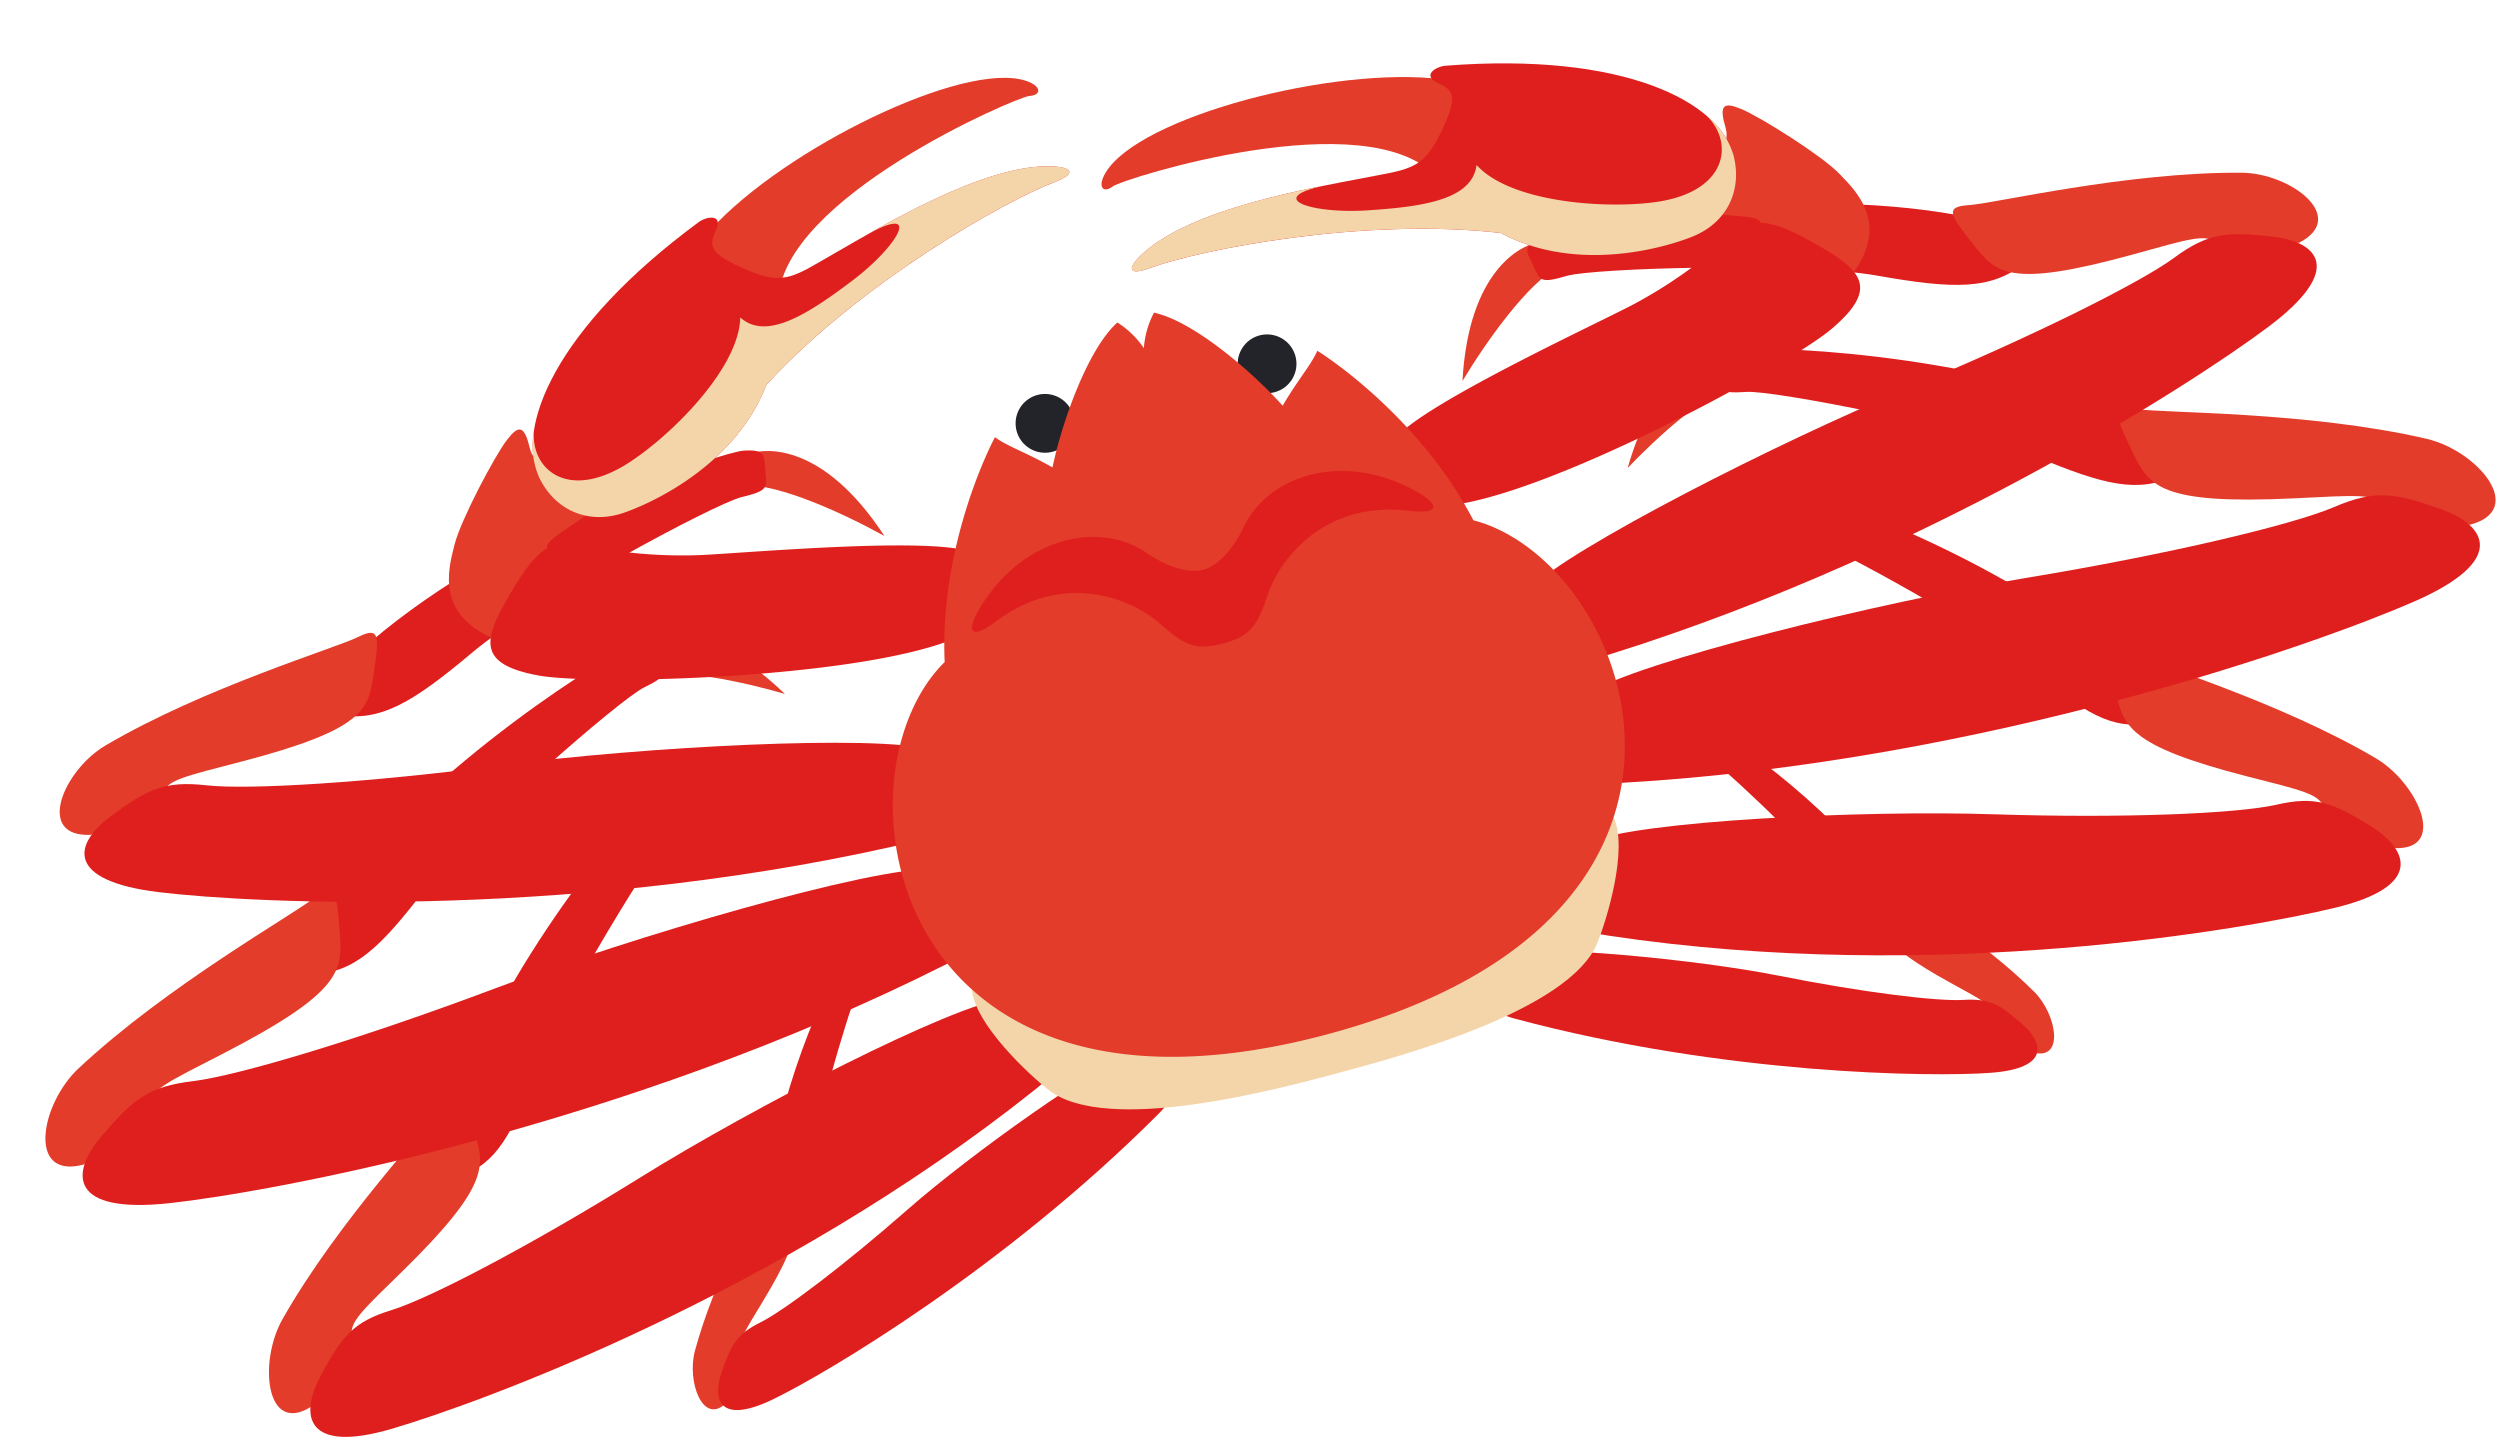 <svg xmlns="http://www.w3.org/2000/svg" width="580.396" height="336.292" viewBox="0 0 580.396 336.292">
  <g id="グループ_19838" data-name="グループ 19838" transform="matrix(0.966, -0.259, 0.259, 0.966, -772.972, -223.816)">
    <g id="グループ_19828" data-name="グループ 19828" transform="translate(761.027 678.486)">
      <path id="パス_84639" data-name="パス 84639" d="M682.321,622.537c-6.986,4.3-7.912-6.995-4.224-13.36,8.647-14.932,22.725-29.478,24.815-32.576s2.674-1.45,4.46,3.919,2.751,8.339-10.957,21.528c-5.992,5.765-8.356,7.772-7.707,9.894Z" transform="translate(-675.97 -526.688)" fill="#e33c2a"/>
      <path id="パス_84640" data-name="パス 84640" d="M791.5,572.8c-8.251.165-42.4,12.791-60.231,21.589s-33.9,15.277-39.856,16.485c-5.935,1.2-7.906,3.209-11.726,8.937-3.8,5.711-3.386,11.612,10.065,9.037s59.707-15.522,103.3-40.7c5.178-2.985,9.105-6.855,5.127-15.345Z" transform="translate(-672.916 -530.834)" fill="#df1f1d"/>
      <path id="パス_84641" data-name="パス 84641" d="M697.358,560.639c1.279-1.5,7.579-5.858,20.278,1.939-5.608-.256-15.385.043-19.29,2.552Z" transform="translate(-636.445 -558.067)" fill="#e33c2a"/>
      <path id="パス_84642" data-name="パス 84642" d="M686.1,606.6c8.447-22.978,28.444-45.393,31.013-47.042s2.683-.6,3.819,1.276,1.458,2.128-1.216,4.608-17.456,25.895-21.27,35.974-6.277,14.488-11.714,16.3Z" transform="translate(-657.247 -556.838)" fill="#df1f1d"/>
    </g>
    <g id="グループ_19829" data-name="グループ 19829" transform="translate(665.697 631.803)">
      <path id="パス_84643" data-name="パス 84643" d="M686.274,543.4c2.461-1.723,13.429-5.753,29.2,10.6-8.191-2.509-22.728-5.807-29.466-3.583Z" transform="translate(-562.088 -541.676)" fill="#e33c2a"/>
      <path id="パス_84644" data-name="パス 84644" d="M665.3,600.182c21.238-30.7,59.325-56.158,63.746-57.614s4.189.145,5.152,3.349,1.344,3.7-3.549,6.34-35.669,31.571-45.145,44.985-14.79,19-23.5,19.592Z" transform="translate(-606.46 -541.03)" fill="#df1f1d"/>
      <path id="パス_84645" data-name="パス 84645" d="M650.518,623.326c-11.951,3.674-9.014-13.352-1.137-21.344,18.467-18.755,44.814-34.835,49.078-38.628,4.264-3.774,4.491-1.116,5.081,7.488s.886,13.366-24.394,27.6c-11.051,6.232-15.3,8.291-15.149,11.68Z" transform="translate(-642.498 -504.706)" fill="#e33c2a"/>
      <path id="パス_84646" data-name="パス 84646" d="M826.025,565.971c-12.437-1.811-63.4,9.276-92.411,18.074s-54.82,14.537-64.056,14.875c-9.253.325-12.7,2.857-19.865,10.51s-8,16.63,12.885,16.117,94.254-6.719,164.61-37.415c8.69-3.791,11.039-7.223,10.128-14.266Z" transform="translate(-637.672 -497.139)" fill="#df1f1d"/>
    </g>
    <g id="グループ_19830" data-name="グループ 19830" transform="translate(629.946 598.906)">
      <path id="パス_84647" data-name="パス 84647" d="M688.984,530.622c3.122-1,16.046-1.752,28.7,19.489-8.163-4.993-22.99-12.708-30.853-12.486Z" transform="translate(-524.812 -529.937)" fill="#e33c2a"/>
      <path id="パス_84648" data-name="パス 84648" d="M662.621,569.023c31.138-24.548,79.065-38.745,84.231-38.89s4.489,1.415,4.663,4.941c.185,3.509.467,4.138-5.525,5.323s-46.942,21.078-60.772,31.748-21.047,14.7-30.6,12.68Z" transform="translate(-584.355 -530.125)" fill="#df1f1d"/>
      <path id="パス_84649" data-name="パス 84649" d="M637.457,589.887c-13.907.111-6.183-16.174,4.466-21.856,24.955-13.332,57.7-21.622,63.31-24.146s5.149.222,3.5,9.074-2.626,13.73-33.718,20.486c-13.6,2.945-18.738,3.742-19.487,7.2Z" transform="translate(-629.946 -506.351)" fill="#e33c2a"/>
      <path id="パス_84650" data-name="パス 84650" d="M841.59,555.911c-13.412-4.306-71.711-2.971-105.361.345s-63.193,4.124-73.469,2.649-14.539.43-23.855,6.875c-9.3,6.448-11.879,15.488,11.276,19.079,23.18,3.572,105.4,10.393,188.8-6.941Z" transform="translate(-625.876 -487.498)" fill="#df1f1d"/>
    </g>
    <g id="グループ_19831" data-name="グループ 19831" transform="translate(652.905 561.883)">
      <path id="パス_84651" data-name="パス 84651" d="M702.557,517.576c3.426-.3,16.84,1.888,24.918,26.541-7.214-6.989-20.617-18.282-28.72-19.871Z" transform="translate(-525.741 -516.339)" fill="#e33c2a"/>
      <path id="パス_84652" data-name="パス 84652" d="M673.806,537.769c37.512-17.988,89.842-21.52,95.163-20.478s4.266,2.475,3.643,6.112c-.627,3.654-.476,4.346-6.878,4.19s-52.906,10.808-69.5,18.552-24.929,10.23-34.251,5.953Z" transform="translate(-593.707 -517.126)" fill="#df1f1d"/>
      <path id="パス_84653" data-name="パス 84653" d="M643.9,552.2c-12.794-2.751-2.344-16.131,8.613-19.168,25.672-7.1,57.463-7.98,63.145-9.137s4.691,1.259,1.347,9.054-5.24,12.082-35.2,11.874c-13.1-.091-17.994-.416-19.393,2.606Z" transform="translate(-638.007 -505.124)" fill="#e33c2a"/>
      <path id="パス_84654" data-name="パス 84654" d="M835.342,569.255c-11.381-6.827-65.121-18.1-96.686-22.272s-58.83-9.769-67.924-13.326-13.437-2.717-23.351,1.193-14.215,11.66,6.249,19.905c20.48,8.248,94.413,32.132,174.595,34.129Z" transform="translate(-635.983 -490.741)" fill="#df1f1d"/>
    </g>
    <path id="パス_84655" data-name="パス 84655" d="M721.462,525.825a6.82,6.82,0,1,1,6.827,6.815A6.816,6.816,0,0,1,721.462,525.825Z" transform="translate(169.129 48.228)" fill="#23242a"/>
    <path id="パス_84656" data-name="パス 84656" d="M753.841,525.825a6.82,6.82,0,1,0-6.821,6.815A6.816,6.816,0,0,0,753.841,525.825Z" transform="translate(203.761 48.228)" fill="#23242a"/>
    <g id="グループ_19832" data-name="グループ 19832" transform="translate(753.868 492.908)">
      <path id="パス_84657" data-name="パス 84657" d="M681.691,557.1c-13.19-9.438-7.274-19.17-4.38-24.362s14.38-17.524,18.031-20.321,4.813-2.25,4.66,3.324,10.3,14.633,10.3,14.633,5.457,1.159-2.871,4.1-11.315,3.606-8.4,5.921Z" transform="translate(-673.457 -459.886)" fill="#e33c2a"/>
      <path id="パス_84658" data-name="パス 84658" d="M785.678,545.591c-12.848-5.56-47.4-11.631-57.6-13.842a110.989,110.989,0,0,1-27.017-9.968c-6.152-3.363-11.463.575-19.19,8.393s-10.162,12.811,2.748,18.885,84.65,23.072,101.978,15Z" transform="translate(-669.673 -441.778)" fill="#df1f1d"/>
      <path id="パス_84659" data-name="パス 84659" d="M712.268,509.268c22.728-13.406,68.1-21.745,78.658-12.352,1.794,1.595,1.535,3.321-1.273,2.788s-61.695,7.915-68.522,30.779l-24.16-8.527Z" transform="translate(-630 -492.908)" fill="#e33c2a"/>
      <path id="パス_84660" data-name="パス 84660" d="M683.067,546.26c-2.475-12.529,12.389-32.63,51.154-47.793,2.039-.792,6.038-.4,3.338,2.856s-2.839,4.97,4.645,10.857,10.318,4.13,20.947,1.364,38.828-11.273,54.079-6.172c3.526,1.179,5,2.962-.937,3.543-12.076,1.179-49.679,10.925-76.71,28.1-11.19,15.411-31.13,19.5-39.622,20.133S684.742,554.744,683.067,546.26Z" transform="translate(-656.181 -483.282)" fill="#df1f1d"/>
      <path id="パス_84661" data-name="パス 84661" d="M816.3,505.945c5.941-.581,4.463-2.364.937-3.543-12.441-4.158-33.479.723-46.58,4.175l-.014.006c15.391-4.042,6.6,4.36-5.422,9.242s-23.024,8.416-27.458,1.566c-3.233,11.162-22.061,22.01-33.328,25.741-16.237,5.391-22.776-4.181-19.763-12.685a18.333,18.333,0,0,0-1.6,10.843c1.675,8.484,8.4,13.511,16.895,12.888s28.432-4.722,39.622-20.133C766.616,516.871,804.219,507.125,816.3,505.945Z" transform="translate(-656.182 -478.312)" fill="#f4d5aa"/>
    </g>
    <g id="グループ_19833" data-name="グループ 19833" transform="translate(960.274 678.486)">
      <path id="パス_84662" data-name="パス 84662" d="M805.167,622.537c6.989,4.3,7.915-6.995,4.227-13.36-8.652-14.932-22.728-29.478-24.821-32.576s-2.666-1.45-4.457,3.919-2.754,8.339,10.962,21.528c5.987,5.765,8.35,7.772,7.7,9.894Z" transform="translate(-684.625 -526.688)" fill="#e33c2a"/>
      <path id="パス_84663" data-name="パス 84663" d="M754.231,572.8c8.254.165,42.4,12.791,60.234,21.589s33.909,15.277,39.853,16.485,7.915,3.209,11.725,8.937c3.808,5.711,3.389,11.612-10.062,9.037s-59.71-15.522-103.3-40.7c-5.175-2.985-9.1-6.855-5.127-15.345Z" transform="translate(-745.929 -530.834)" fill="#df1f1d"/>
      <path id="パス_84664" data-name="パス 84664" d="M782.261,560.639c-1.287-1.5-7.587-5.858-20.287,1.939,5.61-.256,15.385.043,19.3,2.552Z" transform="translate(-716.277 -558.067)" fill="#e33c2a"/>
      <path id="パス_84665" data-name="パス 84665" d="M803.5,606.6c-8.45-22.978-28.441-45.393-31.016-47.042s-2.677-.6-3.819,1.276-1.458,2.128,1.216,4.608,17.453,25.895,21.275,35.974,6.277,14.488,11.706,16.3Z" transform="translate(-705.461 -556.838)" fill="#df1f1d"/>
    </g>
    <g id="グループ_19834" data-name="グループ 19834" transform="translate(982.67 631.803)">
      <path id="パス_84666" data-name="パス 84666" d="M799.3,543.4c-2.463-1.723-13.426-5.753-29.2,10.6,8.188-2.509,22.722-5.807,29.46-3.583Z" transform="translate(-723.657 -541.676)" fill="#e33c2a"/>
      <path id="パス_84667" data-name="パス 84667" d="M848.385,600.182c-21.238-30.7-59.317-56.158-63.745-57.614-4.412-1.458-4.187.145-5.152,3.349s-1.336,3.7,3.554,6.34,35.666,31.571,45.142,44.985,14.8,19,23.505,19.592Z" transform="translate(-707.399 -541.03)" fill="#df1f1d"/>
      <path id="パス_84668" data-name="パス 84668" d="M855.644,623.326c11.95,3.674,9.017-13.352,1.136-21.344-18.458-18.755-44.806-34.835-49.078-38.628-4.264-3.774-4.491-1.116-5.075,7.488s-.886,13.366,24.391,27.6c11.051,6.232,15.3,8.291,15.149,11.68Z" transform="translate(-663.84 -504.706)" fill="#e33c2a"/>
      <path id="パス_84669" data-name="パス 84669" d="M765.266,565.971c12.435-1.811,63.4,9.276,92.411,18.074s54.82,14.537,64.062,14.875,12.7,2.857,19.857,10.51,8.009,16.63-12.876,16.117c-20.9-.527-94.254-6.719-164.61-37.415-8.7-3.791-11.045-7.223-10.133-14.266Z" transform="translate(-753.793 -497.139)" fill="#df1f1d"/>
    </g>
    <g id="グループ_19835" data-name="グループ 19835" transform="translate(1002.534 598.906)">
      <path id="パス_84670" data-name="パス 84670" d="M797.491,530.622c-3.116-1-16.04-1.752-28.706,19.489,8.163-4.993,22.993-12.708,30.862-12.486Z" transform="translate(-745.949 -529.937)" fill="#e33c2a"/>
      <path id="パス_84671" data-name="パス 84671" d="M866.76,569.023c-31.138-24.548-79.071-38.745-84.234-38.89s-4.486,1.415-4.665,4.941c-.185,3.509-.458,4.138,5.528,5.323s46.942,21.078,60.769,31.748,21.05,14.7,30.611,12.68Z" transform="translate(-729.309 -530.125)" fill="#df1f1d"/>
      <path id="パス_84672" data-name="パス 84672" d="M880.83,589.887c13.913.111,6.186-16.174-4.452-21.856-24.969-13.332-57.71-21.622-63.324-24.146s-5.149.222-3.492,9.074,2.62,13.73,33.718,20.486c13.591,2.945,18.735,3.742,19.481,7.2Z" transform="translate(-672.63 -506.351)" fill="#e33c2a"/>
      <path id="パス_84673" data-name="パス 84673" d="M760.767,555.911c13.414-4.306,71.717-2.971,105.359.345s63.2,4.124,73.474,2.649c10.262-1.475,14.536.43,23.85,6.875s11.888,15.488-11.275,19.079c-23.172,3.572-105.4,10.393-188.8-6.941Z" transform="translate(-760.767 -487.498)" fill="#df1f1d"/>
    </g>
    <g id="グループ_19836" data-name="グループ 19836" transform="translate(993.554 561.883)">
      <path id="パス_84674" data-name="パス 84674" d="M782.529,517.576c-3.423-.3-16.832,1.888-24.915,26.541,7.211-6.989,20.617-18.282,28.726-19.871Z" transform="translate(-757.614 -516.339)" fill="#e33c2a"/>
      <path id="パス_84675" data-name="パス 84675" d="M864.781,537.769c-37.52-17.988-89.848-21.52-95.162-20.478s-4.275,2.475-3.648,6.112c.624,3.654.473,4.346,6.875,4.19s52.906,10.808,69.5,18.552,24.929,10.23,34.26,5.953Z" transform="translate(-743.14 -517.126)" fill="#df1f1d"/>
      <path id="パス_84676" data-name="パス 84676" d="M875.578,552.2c12.785-2.751,2.336-16.131-8.615-19.168-25.672-7.1-57.468-7.98-63.142-9.137-5.69-1.165-4.691,1.259-1.347,9.054s5.232,12.082,35.2,11.874c13.1-.091,17.991-.416,19.393,2.606Z" transform="translate(-679.728 -505.124)" fill="#e33c2a"/>
      <path id="パス_84677" data-name="パス 84677" d="M758.449,569.255c11.375-6.827,65.115-18.1,96.683-22.272s58.833-9.769,67.921-13.326,13.44-2.717,23.351,1.193,14.218,11.66-6.248,19.905-94.408,32.132-174.6,34.129Z" transform="translate(-756.071 -490.741)" fill="#df1f1d"/>
    </g>
    <g id="グループ_19837" data-name="グループ 19837" transform="translate(924.4 513.586)">
      <path id="パス_84678" data-name="パス 84678" d="M809.81,557.1c13.189-9.438,7.277-19.17,4.383-24.362s-14.383-17.524-18.037-20.321c-3.634-2.791-4.81-2.25-4.66,3.324s-10.3,14.633-10.3,14.633-5.451,1.159,2.877,4.1c8.311,2.948,11.31,3.606,8.4,5.921Z" transform="translate(-648.119 -480.565)" fill="#e33c2a"/>
      <path id="パス_84679" data-name="パス 84679" d="M752.855,545.591c12.851-5.56,47.412-11.631,57.605-13.842a110.987,110.987,0,0,0,27.017-9.968c6.152-3.363,11.463.575,19.19,8.393s10.168,12.811-2.751,18.885-84.65,23.072-101.972,15Z" transform="translate(-698.938 -462.456)" fill="#df1f1d"/>
      <path id="パス_84680" data-name="パス 84680" d="M813.705,506.451c-24.829-8.914-70.971-8.6-79.592,2.609-1.458,1.9-.877,3.54,1.777,2.495s62.082-3.785,73.087,17.4l22.126-12.9Z" transform="translate(-733.333 -500.168)" fill="#e33c2a"/>
      <path id="パス_84681" data-name="パス 84681" d="M875.686,539.1c.085-12.776-18.285-29.734-59.206-37.352-2.139-.4-6,.72-2.74,3.42s3.711,4.352-2.523,11.526c-6.24,7.191-9.376,6-20.324,5.269s-40.255-3.8-54.275,4.078c-3.253,1.814-4.366,3.845,1.572,3.3,12.093-1.1,50.846,1.43,80.626,13.232,13.879,13.047,34.228,13.326,42.693,12.349S875.62,547.751,875.686,539.1Z" transform="translate(-732.183 -497.397)" fill="#df1f1d"/>
      <path id="パス_84682" data-name="パス 84682" d="M738.19,516.945c-5.938.547-4.825-1.484-1.572-3.3,11.432-6.42,33.017-5.562,46.532-4.631h.011c-15.875-1.082-5.662,5.522,7.063,8.063s24.192,3.947,27.265-3.6c5.272,10.358,25.8,17.484,37.569,19.036,16.955,2.253,21.586-8.368,17.026-16.16a18.344,18.344,0,0,1,3.6,10.35c-.066,8.653-5.713,14.839-14.178,15.821s-28.814.7-42.693-12.349C789.036,518.374,750.283,515.848,738.19,516.945Z" transform="translate(-732.183 -485.003)" fill="#f4d5aa"/>
    </g>
    <path id="パス_84683" data-name="パス 84683" d="M860.481,564.42c1.4,8.083-7.79,22.662-11.176,27.145-10.287,13.608-51.117,13.608-65.947,13.608s-55.657,0-65.947-13.608c-3.386-4.483-12.574-19.062-11.167-27.145Z" transform="translate(140.737 132.16)" fill="#f4d5aa"/>
    <path id="パス_84684" data-name="パス 84684" d="M788.939,687.2c105.834,0,96.427-87.854,63.535-106.469-4.964-22.591-18.891-40.955-24.789-47.38-2.56,3.084-5.8,5.024-11.082,10.219-4.959-9.74-15.024-24.382-23.263-28.586a20.91,20.91,0,0,0-4.4,7.345,20.9,20.9,0,0,0-4.4-7.345c-8.242,4.2-18.3,18.846-23.257,28.586-5.286-5.195-8.524-7.134-11.088-10.219-5.9,6.425-19.828,24.79-24.784,47.38C692.514,599.348,683.113,687.2,788.939,687.2Z" transform="translate(135.157 40.801)" fill="#e33c2a"/>
    <path id="パス_84685" data-name="パス 84685" d="M769.161,545.9c3.85,0,8.453-3.364,11.515-7,8.291-9.874,24.445-10.629,37.019-1.125,7.861,5.955,9.914,10.822,1.036,7.237-17.775-7.188-31.517,2.628-36.612,10.372-4.281,6.517-6.55,8.228-12.959,8.228s-8.675-1.712-12.95-8.228c-5.1-7.744-18.84-17.561-36.617-10.372-8.878,3.586-6.824-1.282,1.034-7.237,12.58-9.5,28.728-8.75,37.019,1.125C760.71,542.532,765.31,545.9,769.161,545.9Z" transform="translate(154.934 70.488)" fill="#df1f1d"/>
  </g>
</svg>
